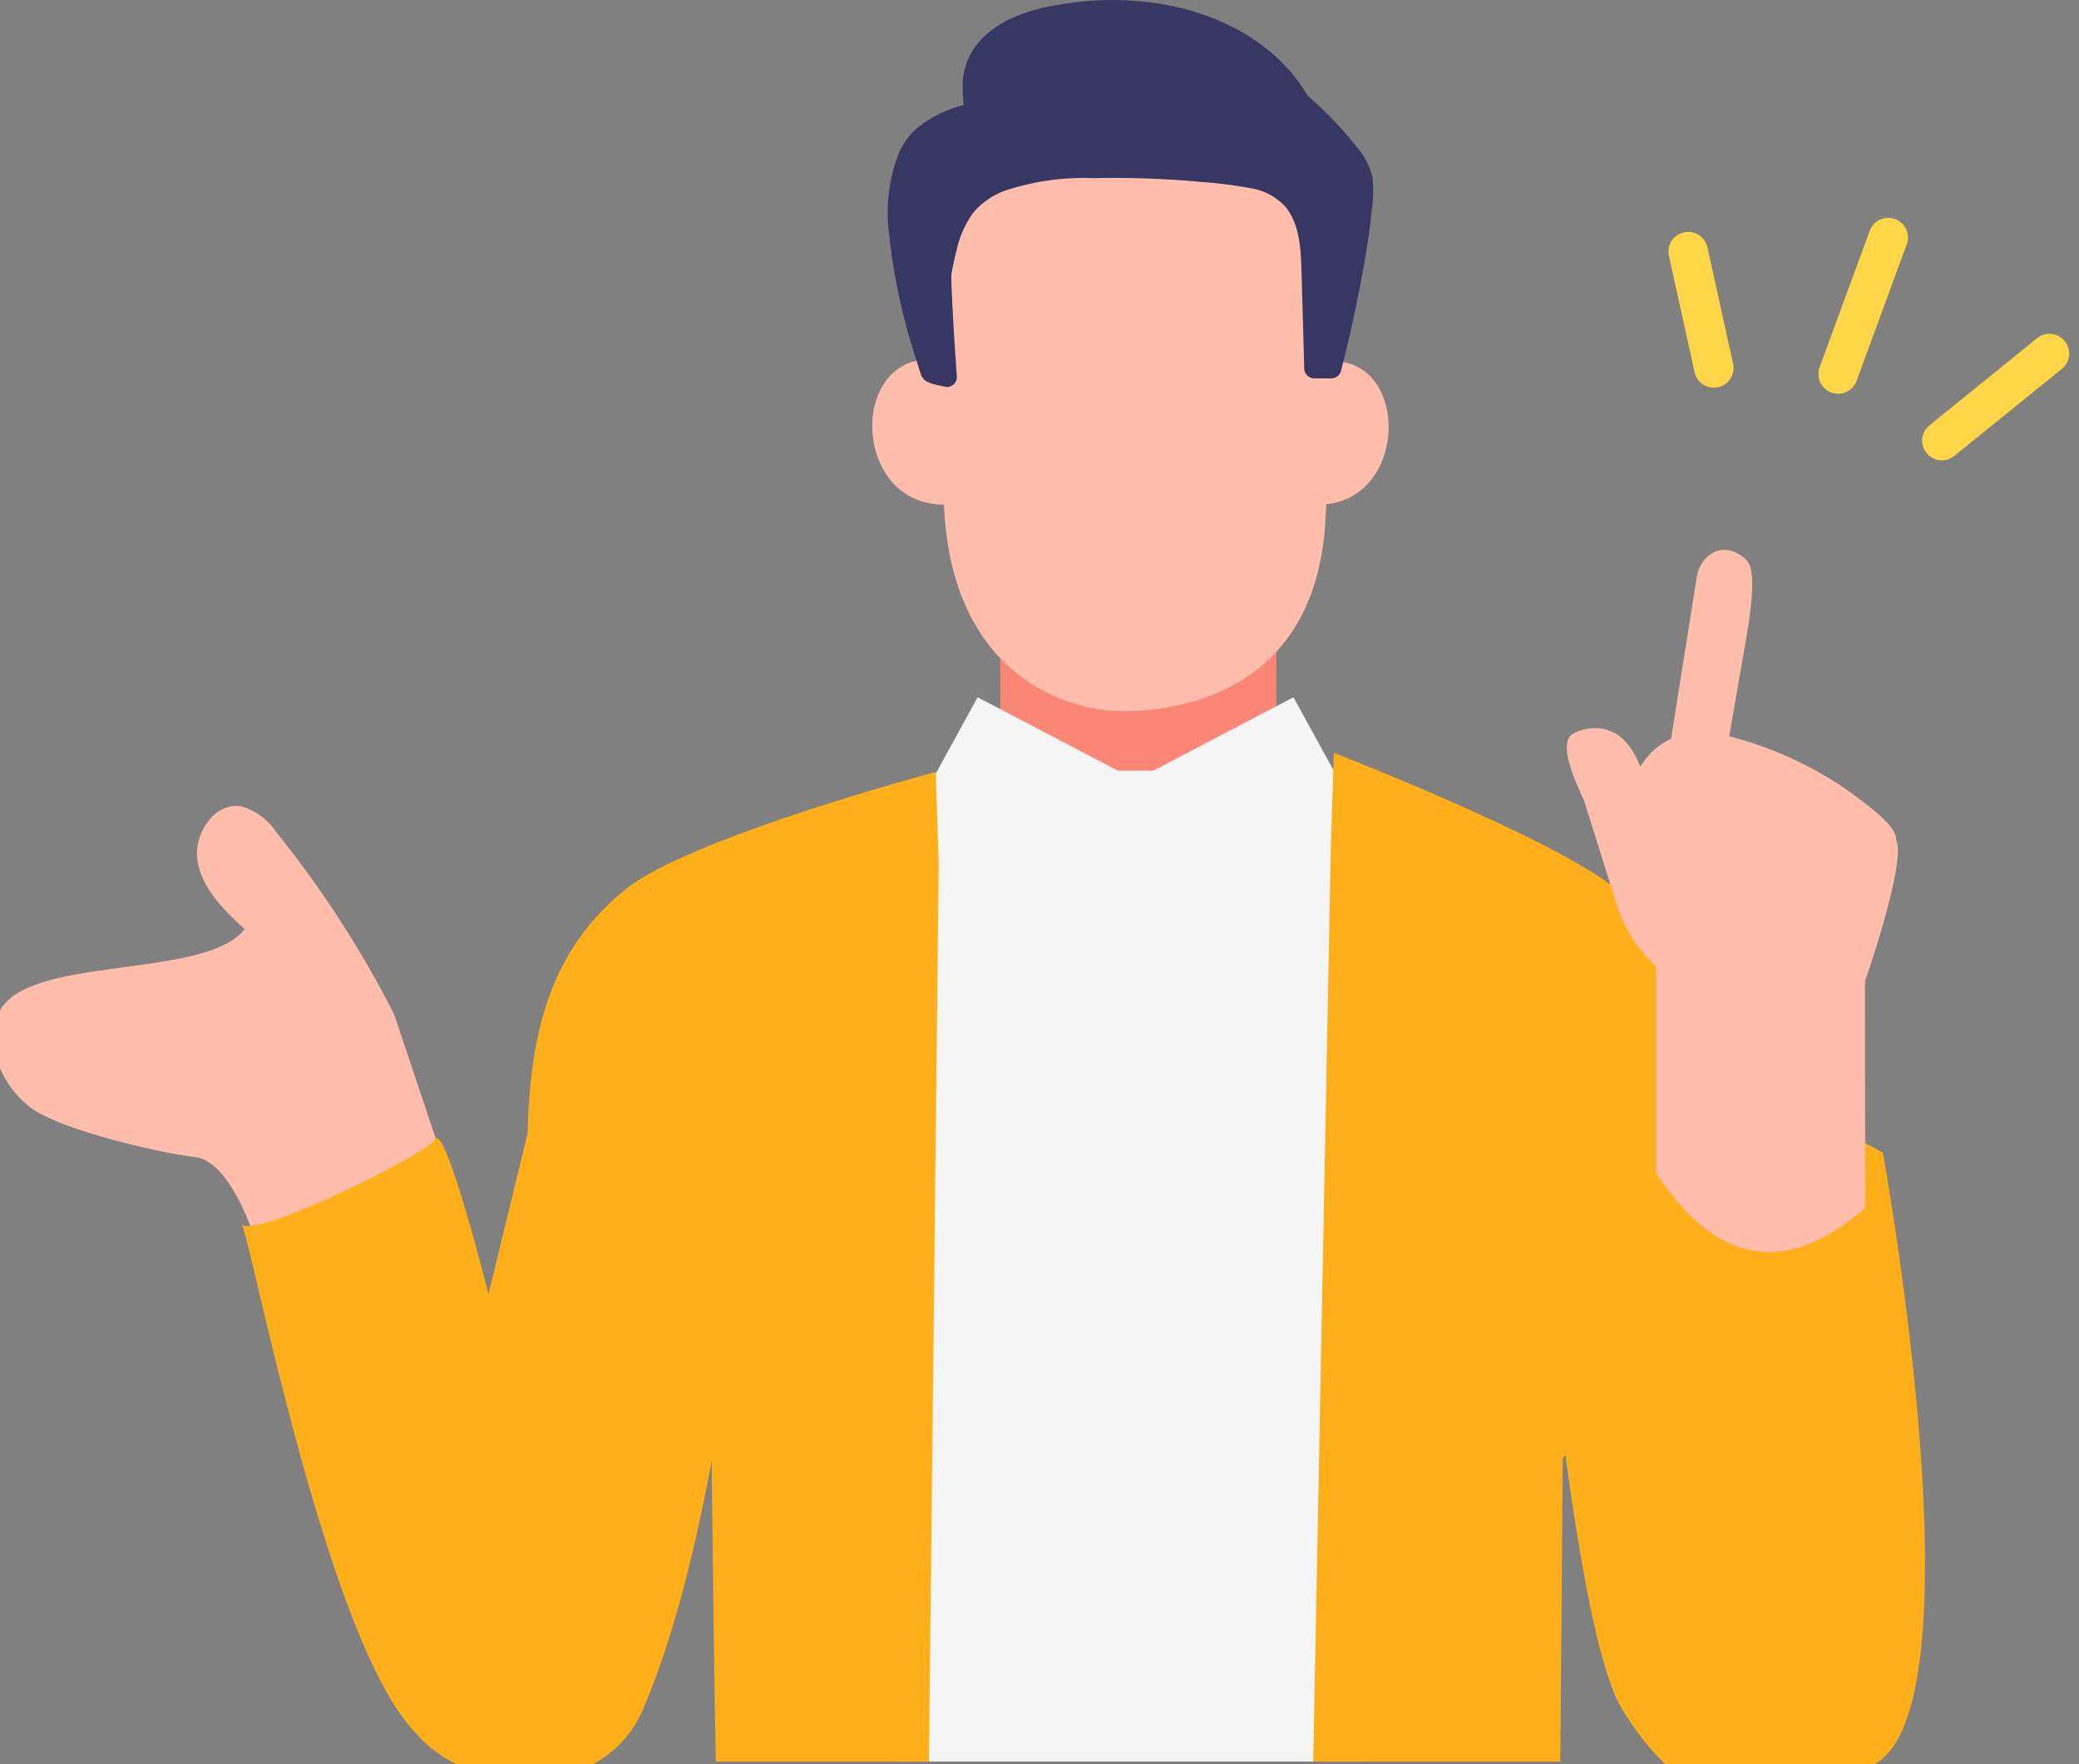 <svg height="140" viewBox="0 0 165 140" width="165" xmlns="http://www.w3.org/2000/svg" xmlns:xlink="http://www.w3.org/1999/xlink"><rect x="0" y="0" width="165" height="140" fill="#808080" stroke="none"/><clipPath id="a"><path d="m340 6637h165v140h-165z"/></clipPath><clipPath id="b"><path d="m0 0h164.722v143.066h-164.722z"/></clipPath><g clip-path="url(#a)" transform="translate(-340 -6637)"><g transform="translate(339.496 6637)"><path d="m0 0h21.914v13.099h-21.914z" fill="#fa8775" transform="translate(79.89 50.141)"/><g clip-path="url(#b)"><path d="m336.133 91.733c7.278-1.269 7.278 11.418-.26 11.3z" fill="#ffbdab" transform="translate(-230.849 -62.988)"/><path d="m236.474 50.571c-.078 2.094.378 5.631.628 10.564.662 13.1 9.541 16.1 14.16 16.1s15.447-1.573 16.109-15.34c.207-4.307 1.138-12.076 1.138-12.076l1.418-14.5-6.954-5.057-27.757.392z" fill="#ffbdab" transform="translate(-161.666 -20.797)"/><path d="m228.549 91.307c-7.444-1.283-7.444 11.551.266 11.436z" fill="#ffbdab" transform="translate(-153.269 -62.694)"/><path d="m265.435 14.142a5.434 5.434 0 0 0 -1.061-2.235 29.91 29.91 0 0 0 -4.09-4.3c-2.39-4.088-6.814-6.445-11.377-7.245a23.9 23.9 0 0 0 -7.197-.162c-2.409.313-4.952.842-6.845 2.463a5.487 5.487 0 0 0 -1.958 3.7 13.494 13.494 0 0 0 .068 1.888c0 .026.005.05.007.076a9.971 9.971 0 0 0 -2.948 1.288 5.459 5.459 0 0 0 -2.266 2.716 12.873 12.873 0 0 0 -.768 5.709 48.7 48.7 0 0 0 2.274 10.685c.108.35.209.7.334 1.048.25.684 1.219.745 1.842.911a.788.788 0 0 0 .99-.754c-.155-2.219-.305-4.44-.4-6.662-.021-.473-.048-.948-.04-1.422 0-.021 0-.044 0-.066a2.243 2.243 0 0 0 .055-.33c.113-.552.231-1.1.375-1.647a8.037 8.037 0 0 1 1.254-2.854 6 6 0 0 1 2.552-1.812 19.9 19.9 0 0 1 7.054-1 75.945 75.945 0 0 1 8.535.3 34.242 34.242 0 0 1 3.855.487 4.765 4.765 0 0 1 2.818 1.469c1.143 1.368 1.237 3.356 1.288 5.054q.114 3.794.215 7.587c0 .07 0 .141.006.211a.8.8 0 0 0 .782.782h1.375a.8.8 0 0 0 .754-.574c.613-2.36 1.138-4.747 1.594-7.142.36-1.887.674-3.789.854-5.7a10.1 10.1 0 0 0 .066-2.466m-33.432 7.604a.463.463 0 0 0 0-.072c-.007-.082.005 0 0 .072" fill="#373764" transform="translate(-155.992)"/><path d="m263.185 185.356c.279-.453.442-.723.442-.723l-4.209-7.678-11.129 5.826h-2.813l-11.129-5.826-4.209 7.678s.337.56.879 1.429l-3.67.939.58 74.413h37.146l.673-75.512z" fill="#f5f5f5" transform="translate(-156.256 -121.623)"/><path d="m366.041 234.583c1.8-16.987.718-26.39-7.021-32.678-5.048-4.1-22.449-10.834-22.449-10.834l-.237 7.272-1.4 72.773h19.61l.194-24.084s11.223-11.727 11.3-12.449" fill="#ffaf19" transform="translate(-230.206 -131.326)"/><path d="m136.246 237.907c-1.8-16.988-.718-26.39 7.021-32.678 5.048-4.1 24.626-9.322 24.626-9.322l.237 7.272-.776 71.26h-16.9c-.1-1.278-.388-27.774-.388-27.774s-13.748-8.026-13.826-8.759" fill="#ffaf19" transform="translate(-93.126 -134.649)"/><path d="m22.491 206.7a5.064 5.064 0 0 0 -2.832-2.129c-2.17-.367-3.866 2.27-3.464 4.434s2.107 3.814 3.722 5.308c-3.141 4.07-17.573 1.978-19.544 6.726-1.092 2.628.338 5.779 2.622 7.478s10.14 3.563 12.969 3.88 4.662 6.215 4.662 6.215c1.372 2.485 16.152-.539 15.149-5.632l-3.981-11.88a82.5 82.5 0 0 0 -9.3-14.4" fill="#ffbdab" transform="translate(0 -140.58)"/><path d="m417.548 331.257c-10.134 5.99-15.817 2.674-20.119-4.321s-7.229-46.726-7.229-46.726a34.1 34.1 0 0 1 27.92 2.556s7.9 43.483-.569 48.492" fill="#ffaf19" transform="translate(-268.186 -191.305)"/><g fill="#ffbdab"><path d="m399.878 185.168s3.095-1.676 4.9 1.934l3.831 7.994c.655 1.456 4.975 3.472 3.519 4.127l-3.9 4.9c-.794.866-3.458-1.319-4.794-4.74l-2.779-8.827c-.655-1.457-2.229-4.732-.773-5.387" transform="translate(-274.428 -127.001)"/><path d="m426.5 158.17-.586-1.148c-1.272-.221-1.812 1.415-1.591.143 0 0 2.463-15.516 2.467-15.536.284-1.64 2.082-3.013 3.926-1.283 1.068 1 .037 5.915-.528 9.171-.387 2.23-1.332 7.681-1.72 9.911-.221 1.272-.7-1.037-1.969-1.258" transform="translate(-291.61 -95.91)"/><path d="m435.872 209.589c-.1-.019-2.681-1.3-2.786-1.312-3.7-.247-3.411 4.047-4.469 7.4h-11.538v.214c-.591-.627-1.162-1.27-1.714-1.914a1.328 1.328 0 0 0 -.492-.312 9.066 9.066 0 0 0 2.206 6.213v16.316c4.575 7.067 10.138 8.482 16.6 2.8l-.018-18c.717-1.955 3.684-11.107 2.21-11.4" transform="translate(-285.146 -143.144)"/><path d="m432.453 192.443a29.1 29.1 0 0 0 -11.31-6.069c-4.294-1.312-7.205.36-8.387 3.931l-1.252-.092.387 6.576s.059 6.87 3.7 7.306c.325.039.634.063.933.079 2.71 1.7 5.7 2.357 7.79 1.786 3.035-.827 4.138-7.31 6.069-8.828s5.379-1.793 2.069-4.69" transform="translate(-282.831 -127.791)"/></g><path d="m87.911 256.991-5.438 22.336s-3.473-13.886-4.273-12.236c-.518 1.071-14.96 8.244-15.344 6.6.62.54 6.7 33.109 13.79 40.4 4.395 5.3 14.955 5.438 18.063-1.748 5.481-12.674 8-34.647 8.934-48.168-4.915.713-15.732-7.186-15.732-7.186" fill="#ffaf19" transform="translate(-43.202 -176.632)"/><path d="m428.666 71.155a1.564 1.564 0 0 1 -1.525-1.227l-2.041-9.265a1.564 1.564 0 0 1 3.054-.674l2.046 9.265a1.565 1.565 0 0 1 -1.528 1.9" fill="#ffd648" transform="translate(-292.147 -40.388)"/><path d="m464.7 69.156a1.565 1.565 0 0 1 -1.467-2.1l3.994-10.867a1.564 1.564 0 0 1 2.935 1.079l-3.994 10.867a1.564 1.564 0 0 1 -1.468 1.024" fill="#ffd648" transform="translate(-318.317 -37.912)"/><path d="m491.046 94.762a1.563 1.563 0 0 1 -.984-2.779l8.539-6.911a1.563 1.563 0 1 1 1.967 2.43l-8.539 6.911a1.556 1.556 0 0 1 -.983.348" fill="#ffd648" transform="translate(-336.425 -58.231)"/></g></g></g></svg>